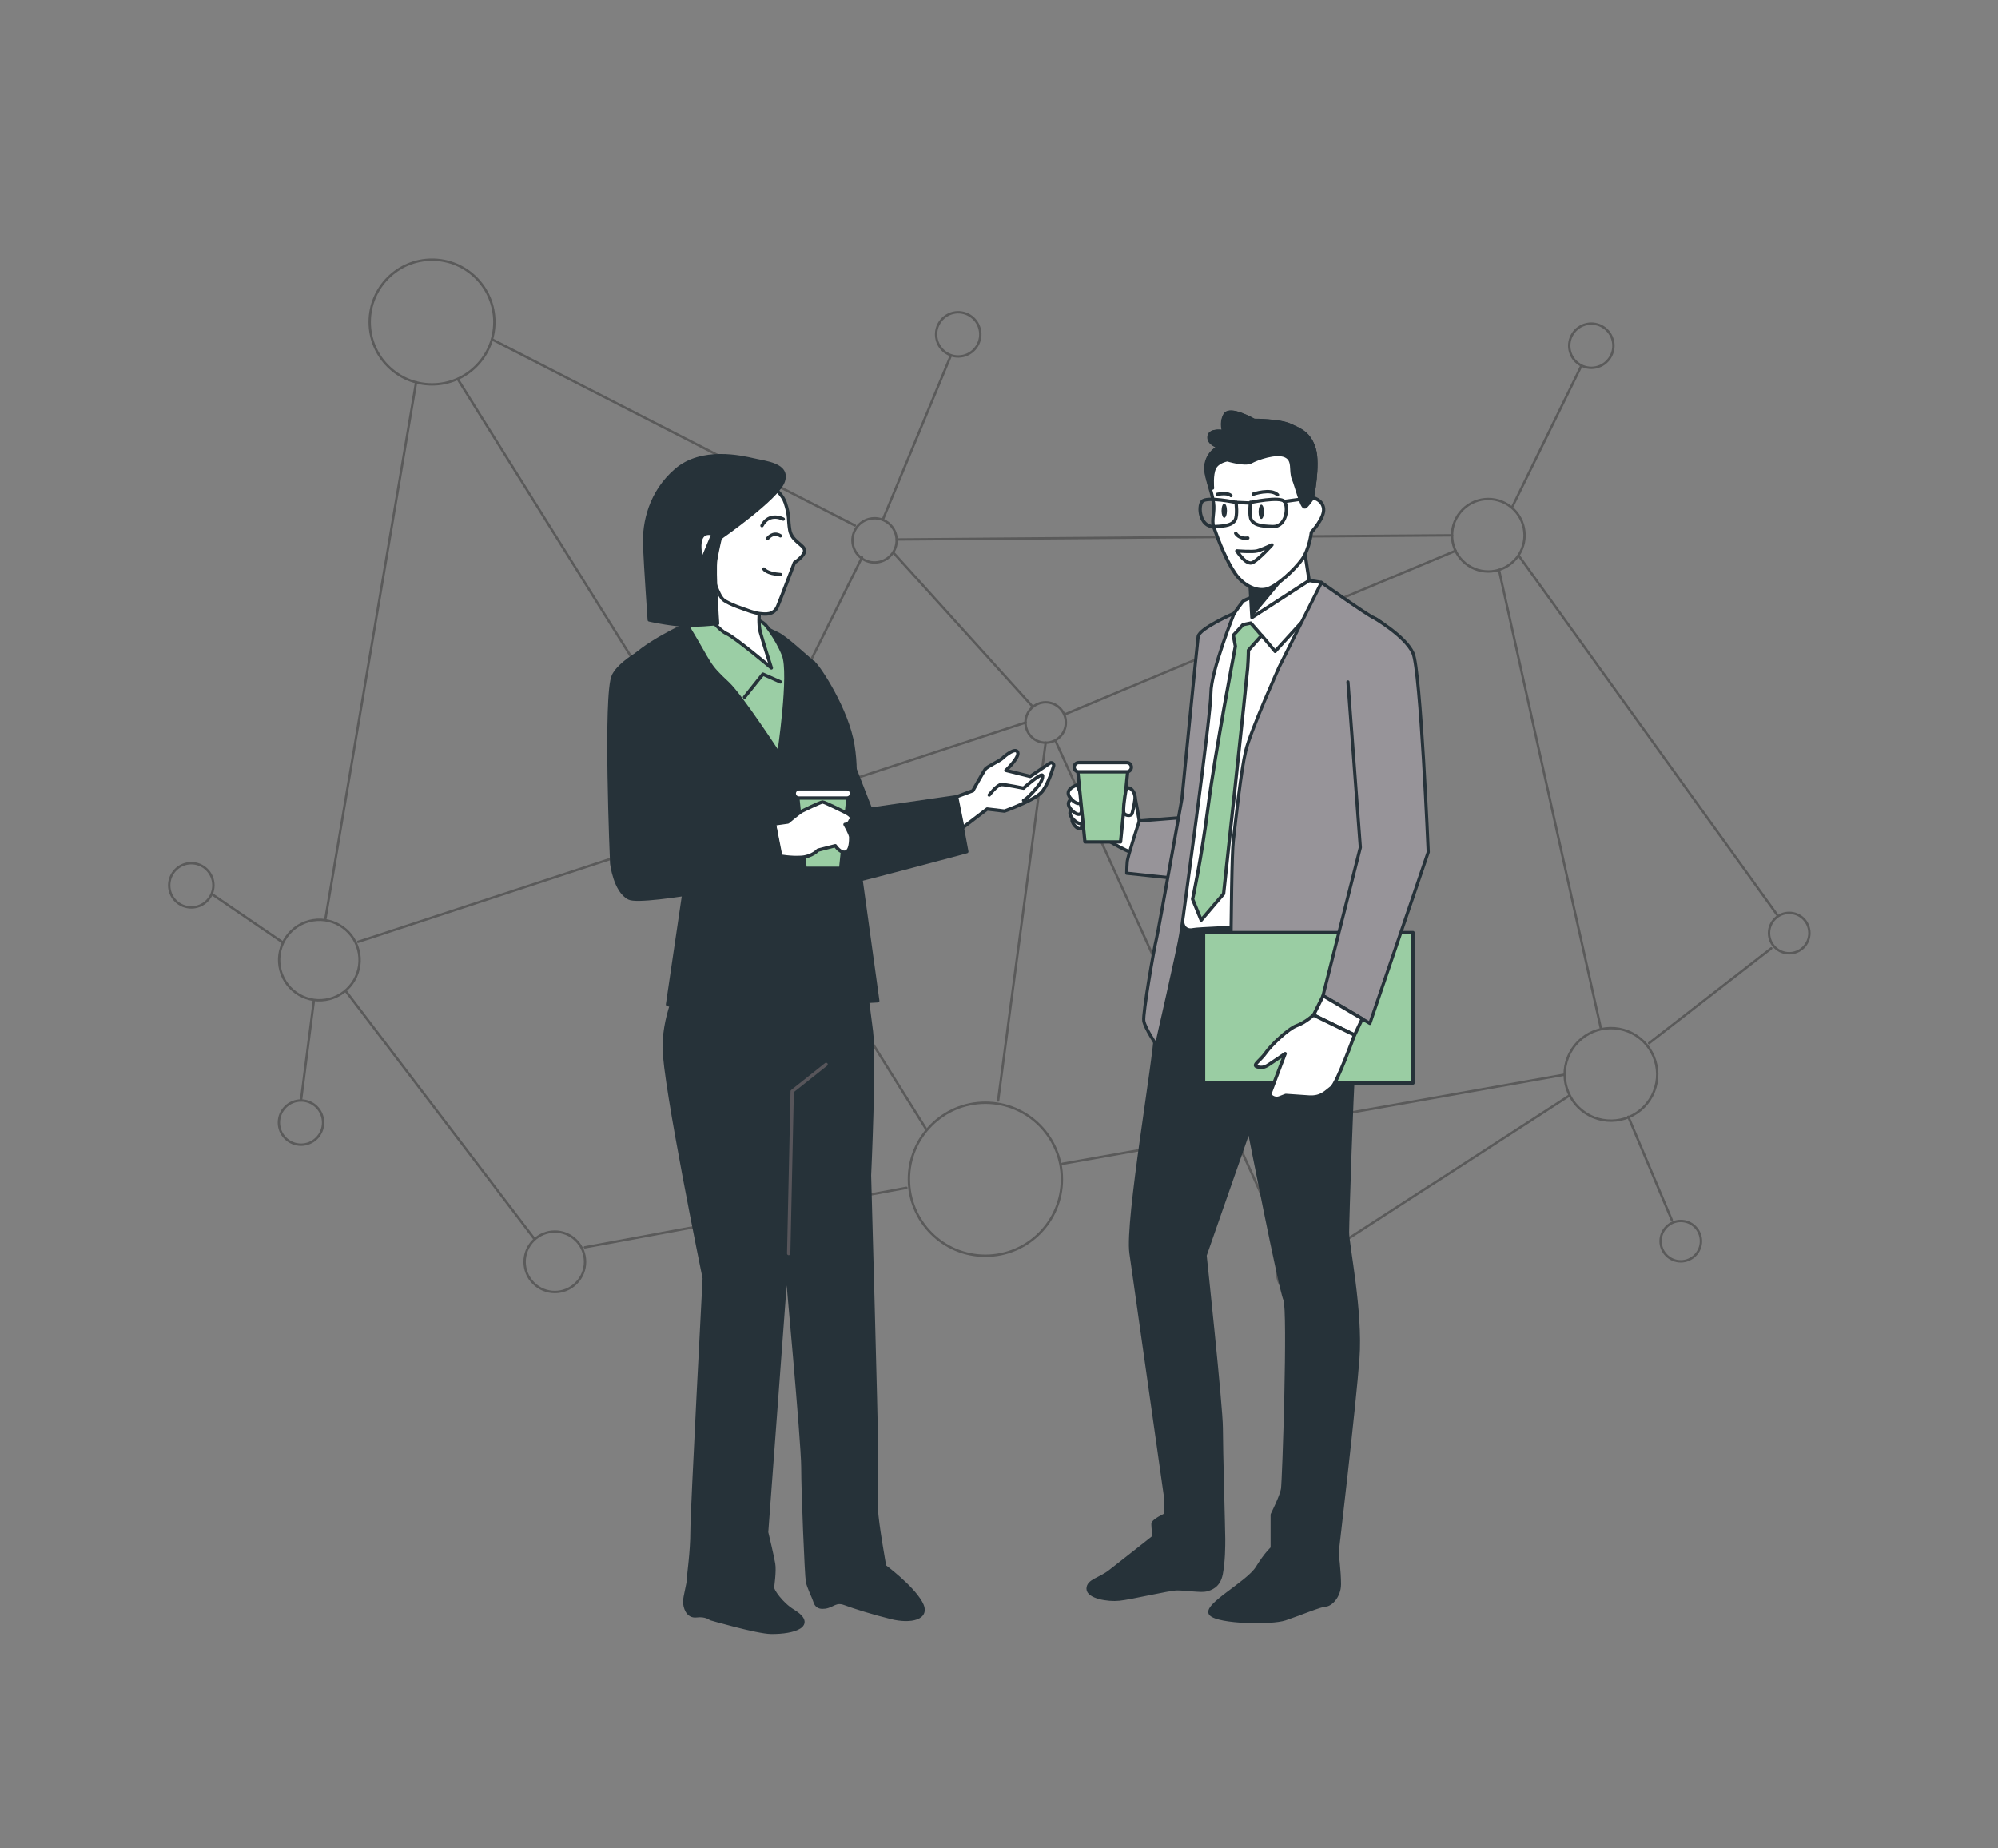 <?xml version="1.0" encoding="UTF-8"?>
<svg xmlns="http://www.w3.org/2000/svg" id="Calque_1" version="1.1" viewBox="0 0 1256.5 1162.2">
  <rect x="0" y="0" width="1256.5" height="1162.2" fill="#808080" stroke="none"/>
  <defs>
    <style>
      .st0, .st1, .st2, .st3, .st4, .st5, .st6, .st7 {
        stroke-linecap: round;
        stroke-linejoin: round;
      }

      .st0, .st1, .st2, .st3, .st4, .st6 {
        stroke: #263239;
      }

      .st0, .st1, .st2, .st4, .st5, .st6 {
        stroke-width: 2.1px;
      }

      .st0, .st5, .st7 {
        fill: none;
      }

      .st8, .st2 {
        fill: #263239;
      }

      .st1 {
        fill: #9acda3;
      }

      .st3 {
        fill: #979499;
        stroke-width: 2px;
      }

      .st4 {
        fill: #fff;
      }

      .st5 {
        stroke: #57555a;
      }

      .st6 {
        fill: #9bcea5;
      }

      .st9 {
        opacity: .3;
      }

      .st7 {
        stroke: #000;
        stroke-width: 1.5px;
      }
    </style>
  </defs>
  <g class="st9">
    <circle class="st7" cx="619.7" cy="741.5" r="48.1"></circle>
    <circle class="st7" cx="550.1" cy="339.2" r="13.9" transform="translate(-64.8 140.5) rotate(-13.7)"></circle>
    <circle class="st7" cx="817.1" cy="800.6" r="13.9" transform="translate(-326.8 812.3) rotate(-45)"></circle>
    <circle class="st7" cx="602.6" cy="209.8" r="13.9" transform="translate(-32.1 144.7) rotate(-13.3)"></circle>
    <circle class="st7" cx="1000.8" cy="217" r="13.9" transform="translate(-23.3 216.8) rotate(-12.2)"></circle>
    <circle class="st7" cx="189.3" cy="705.9" r="13.9" transform="translate(-443.7 340.6) rotate(-45)"></circle>
    <circle class="st7" cx="120.3" cy="556.7" r="13.9" transform="translate(-358.4 248.1) rotate(-45)"></circle>
    <circle class="st7" cx="936" cy="336.6" r="22.8" transform="translate(36.1 760.4) rotate(-45)"></circle>
    <circle class="st7" cx="1013.2" cy="675.7" r="29.1" transform="translate(-54.1 1262.3) rotate(-62.5)"></circle>
    <circle class="st7" cx="271.7" cy="202.5" r="39.2"></circle>
    <circle class="st7" cx="200.9" cy="603.6" r="25.3" transform="translate(-148.5 72) rotate(-14.9)"></circle>
    <circle class="st7" cx="348.9" cy="793.4" r="19" transform="translate(-458.8 479.1) rotate(-45)"></circle>
    <circle class="st7" cx="657.6" cy="454.3" r="12.7"></circle>
    <circle class="st7" cx="1125.2" cy="586.7" r="12.7"></circle>
    <circle class="st7" cx="1057" cy="780.4" r="12.7"></circle>
    <polyline class="st7" points="986.6 689.1 905.7 741.5 898.5 746.1 828.8 791.2"></polyline>
    <line class="st7" x1="530.5" y1="754.2" x2="367.8" y2="784.3"></line>
    <line class="st7" x1="570" y1="746.9" x2="540.4" y2="752.4"></line>
    <line class="st7" x1="335.6" y1="778.4" x2="217.5" y2="623.2"></line>
    <line class="st7" x1="204.7" y1="577.5" x2="261.7" y2="240.3"></line>
    <line class="st7" x1="310" y1="213.7" x2="537.6" y2="330.4"></line>
    <polyline class="st7" points="564 339.2 706.6 338.1 717.1 338 913.2 336.6"></polyline>
    <polyline class="st7" points="942.7 358.4 988 562.6 990.9 575.6 1006.8 646.8"></polyline>
    <polyline class="st7" points="627.7 692 633.1 651.3 634.5 640.5 657.6 466.9"></polyline>
    <line class="st7" x1="649.2" y1="444.1" x2="561.9" y2="347.6"></line>
    <polyline class="st7" points="287.9 238.4 335.6 314.8 339.7 321.4 582.1 709.5"></polyline>
    <polyline class="st7" points="225.2 592.2 238.5 587.9 246.6 585.2 645 454.3"></polyline>
    <line class="st7" x1="1037.1" y1="655.9" x2="1113.9" y2="596.3"></line>
    <line class="st7" x1="542.1" y1="350.4" x2="461.2" y2="513.6"></line>
    <line class="st7" x1="555.2" y1="326.7" x2="598" y2="223.5"></line>
    <line class="st7" x1="810" y1="788" x2="664" y2="466.3"></line>
    <line class="st7" x1="668.1" y1="731.8" x2="984.1" y2="675.7"></line>
    <line class="st7" x1="669.4" y1="449.3" x2="915.4" y2="346.3"></line>
    <line class="st7" x1="1024" y1="702.2" x2="1051.3" y2="767"></line>
    <line class="st7" x1="189.3" y1="691.9" x2="197.4" y2="629.1"></line>
    <line class="st7" x1="134" y1="562.7" x2="177.7" y2="592.5"></line>
    <line class="st7" x1="951.2" y1="318.4" x2="994.4" y2="230.2"></line>
    <line class="st7" x1="1117.5" y1="575.1" x2="955.4" y2="349.8"></line>
  </g>
  <path class="st4" d="M678.3,511.3s-4.1,1.4-4.1,4.3,5,7.5,5.9,4.7c.9-2.9-1.9-8.9-1.9-8.9Z"></path>
  <path class="st4" d="M678.4,506.2s-5.5,1.7-5.5,5.1,6.7,8.8,8,5.5c1.3-3.4-2.5-10.5-2.5-10.5Z"></path>
  <path class="st4" d="M677.4,500.4s-5.5,1.7-5.5,5.1,6.7,8.8,8,5.5c1.3-3.4-2.5-10.5-2.5-10.5Z"></path>
  <path class="st4" d="M677.3,493.6s-5.5,1.7-5.5,5.1,6.7,8.8,8,5.5c1.3-3.4-2.5-10.5-2.5-10.5Z"></path>
  <g>
    <path class="st2" d="M743.6,579.8s-17,56.9-17,70.7-18.2,117.2-15.3,137.5c2.9,20.4,21.8,153.6,21.8,153.6v10.9s-8,3.6-8,5.8.7,8,.7,8c0,0-21.1,16.7-27.7,21.8-6.5,5.1-13.8,5.8-13.8,10.9s12.4,7.3,19.6,6.5c7.3-.7,31.3-6.5,36.4-6.5s15.3,1.5,18.2.7,8-2.2,9.5-10.2c1.5-8,1.5-17.5,1.5-21.8s-1.5-56.8-1.5-69.9-10.2-108.4-10.2-108.4l27.7-79.3s19.6,100.4,22.6,107c2.9,6.5-.7,115-1.5,119.3-.7,4.4-6.5,16-6.5,16v21.1s-3.6,2.9-9.5,12.4-34.2,24-29.1,29.1c5.1,5.1,37.8,5.8,46.6,2.9,8.7-2.9,22.6-8.7,25.5-8.7s8.7-5.1,8.7-13.1-1.5-19.6-1.5-19.6c0,0,10.9-92.4,13.1-122.3,2.2-29.8-6.5-71.3-6.5-79.3s2.9-93.9,3.6-97.5c.7-3.6,2.2-99,2.2-99l-109.6,1.3Z"></path>
    <path class="st4" d="M830.9,366.2l-7.6-1.2s-39.4,10.3-41.8,13.3c-2.4,3-9,12.6-9,12.6l-13.2,9.6s-4.8,86.6-7.2,111.3c-2.4,24.7-9,63.2-8.4,68,.6,4.8,4.2,5.4,6.6,4.8,2.4-.6,32.5-1.8,32.5-1.8l18.6-120.3s31.3-68.6,33.1-77.6c1.8-9-3.6-18.6-3.6-18.6Z"></path>
    <polyline class="st0" points="793.5 399.6 801.9 409.6 818.1 391.8"></polyline>
    <polygon class="st4" points="786 365.4 787.3 388.3 823.3 365 819.5 340.4 786 365.4"></polygon>
    <polyline class="st8" points="808.2 363.1 787.3 388.3 786 365.4 805.2 362.6"></polyline>
    <g>
      <path class="st4" d="M788.6,264.4s-15.4-8.9-18.3-3.5-.6,10.6-.6,10.6c0,0-8.9-1.8-9.4,3-.6,4.7,6.5,6.5,6.5,6.5,0,0-7.9,3.2-8.5,12.7-.3,5.6,3.6,14.1,4.8,22.3.9,5.7-1.3,11.1.1,15.2,3.5,10,8.3,21.9,13.6,29.5,5.3,7.7,14.2,11.8,20.7,9.4,6.5-2.4,16.5-11.8,21.3-18.3,4.7-6.5,5.9-17.1,5.9-17.1,0,0,8.3-8.9,7.7-14.8-.6-5.9-7.1-7.1-7.1-7.1,0,0,4.1-20.5,1.2-30.5-3-10-8.8-12-15.3-15-6.5-3-22.4-3-22.4-3Z"></path>
      <path class="st0" d="M777.3,315.9s-18.5-3.9-21.3-.6c-2.8,3.4-1.3,16,7.2,15.8,8.5-.2,11.8-1.3,13.5-4.1,1.7-2.8.6-11.2.6-11.2Z"></path>
      <path class="st0" d="M786.4,315.9s18.5-3.9,21.3-.6c2.8,3.4,1.3,16-7.2,15.8-8.5-.2-11.8-1.3-13.5-4.1-1.7-2.8-.6-11.2-.6-11.2Z"></path>
      <line class="st0" x1="777.3" y1="315.9" x2="786.9" y2="316.3"></line>
      <line class="st0" x1="807.7" y1="315.3" x2="825.3" y2="312.9"></line>
      <path class="st2" d="M825.3,312.9s4.1-20.5,1.2-30.5c-3-10-8.8-12-15.3-15-6.5-3-22.4-3-22.4-3,0,0-15.4-8.9-18.3-3.5s-.6,10.6-.6,10.6c0,0-8.9-1.8-9.4,3-.6,4.7,6.5,6.5,6.5,6.5,0,0-7.9,3.2-8.5,12.7-.2,3.2,1,7.3,2.3,11.8l1.7,1.4s-.8-8.5,1.3-12.7c2.1-4.2,8.1-5.1,8.1-5.1,0,0,11,3.4,14.8,1.3,3.8-2.1,15.7-6.4,21.6-3.8s3,9.3,5.1,14.4c2.1,5.1,5.1,18.2,7.2,17.8,1-.2,2.9-3,5.1-5.9-.1,0-.2,0-.2,0Z"></path>
      <path class="st0" d="M777.9,346.4s9.8.8,12.7,0c3-.8,9.3-3.8,9.3-3.8,0,0-7.6,8.5-11.9,11-4.2,2.5-10.2-7.2-10.2-7.2Z"></path>
      <path class="st0" d="M777.1,335.3s2.1,3.8,7.6,3"></path>
      <path class="st0" d="M788.1,310.7s11-3.8,15.3.4"></path>
      <path class="st0" d="M774.1,311.6s-1.7-2.1-8.5-.8"></path>
      <path class="st8" d="M771.6,321.1c0,2.5-.8,4.5-1.7,4.5s-1.7-2-1.7-4.5.8-4.5,1.7-4.5,1.7,2,1.7,4.5Z"></path>
      <path class="st8" d="M794.9,321.8c0,2.5-.8,4.5-1.7,4.5s-1.7-2-1.7-4.5.8-4.5,1.7-4.5,1.7,2,1.7,4.5Z"></path>
    </g>
    <path class="st3" d="M830.9,366.2s28.9,20.5,33.1,22.3c4.2,1.8,17.6,12.3,19.3,22.9,2.6,16-20.5,136.6-20.5,136.6l5.4,114.3s-18,19.9-51.1,19.9-43.3-6.6-43.3-6.6c0,0,0-131.2,1.8-146.8,1.8-15.6,4.8-43.9,7.8-56.6,3-12.6,21.1-52.9,21.1-52.9l26.5-52.9Z"></path>
    <path class="st1" d="M781.8,392.7l-6.2,6.8,1.3,6.9s-12.7,66.3-17.1,100.5c-4.4,34.1-9.8,58.5-9.8,58.5l5.4,13.2,14.1-16.6s14.6-135.1,15.1-141.9c.5-6.8.5-11.2.5-11.2l8.3-9.3-6.8-7.8-4.9,1Z"></path>
    <rect class="st1" x="756.9" y="586.4" width="131.7" height="94.6"></rect>
    <g>
      <path class="st3" d="M847.7,428.8l7.8,104.1-23.5,93.2,29.5,17.4,36.7-107.7s-4.8-114.3-9.6-125.1c-4.8-10.8-24.7-22.3-24.7-22.3"></path>
      <polygon class="st4" points="832.1 626.1 826.1 638.2 851.9 650.8 856.7 640.6 832.1 626.1"></polygon>
      <path class="st4" d="M826.1,638.2s-5.2,4.8-10.6,6.7c-5.4,2-16.1,12.2-19.5,17.1-3.4,4.9-8.8,7.8-5.4,8.8,3.4,1,5.4,0,8.3-2,2.9-2,9.3-6.3,9.3-6.3l-9.8,25.8s2.4,3.4,6.3,2l3.9-1.5s6.8.5,14.6,1c7.8.5,10.7-3.4,14.1-5.9,3.4-2.4,14.5-33.1,14.5-33.1l-25.9-12.6Z"></path>
    </g>
    <g>
      <path class="st4" d="M713.7,500.9s2.3,11.9,2.8,15.4c.5,3.5,4,3.5,3.8,6.6-.3,3-3.3,12.1-5.6,13.6-2.3,1.5-19-8.6-20-9.4-1-.8,5.8-30.1,5.8-30.1l13.1,3.8Z"></path>
      <polygon class="st1" points="682.3 529.4 704.7 529.4 709.4 483 677.6 483 682.3 529.4"></polygon>
      <path class="st4" d="M678.4,485.3h30.2c1.6,0,2.9-1.3,2.9-2.9h0c0-1.6-1.3-2.9-2.9-2.9h-30.2c-1.6,0-2.9,1.3-2.9,2.9h0c0,1.6,1.3,2.9,2.9,2.9Z"></path>
    </g>
    <path class="st4" d="M708.7,495.8s-.5.3-.8,2c-.3,1.8-2,12.1-1,13.6,1,1.5,4.5,2,5.1,0,.5-2,2-7.8,1.8-10.6-.3-2.8-2.8-6.3-5.1-5.1Z"></path>
    <path class="st3" d="M741.8,514.2l-25.3,2s-7.3,22-7.6,25.8c-.3,3.8-.3,7.1-.3,7.1l33.2,3.5v-38.4Z"></path>
    <path class="st3" d="M776.1,385.6s-21.8,9.5-22.6,14.6c-.7,5.1-10.2,101.9-10.2,101.9,0,0-14.6,82.2-16,88.1-1.5,5.8-8.7,47.3-8,51.7.7,4.4,8,15.3,8,15.3,0,0,14.3-62.5,15.3-69.9,1-7.4,18.9-137.5,18.9-151.4s14.6-50.2,14.6-50.2Z"></path>
  </g>
  <g>
    <path class="st2" d="M429.3,615s-11.6,20.8-11.6,43.5,25.2,145.3,25.2,145.3c0,0-7.7,145.8-7.7,159s-2.2,27.2-2.2,30.1-2.4,11.1-2.4,14.2,1.6,9.7,7.5,8.9c5.9-.7,8.8,1.8,8.8,1.8,0,0,29.2,8.5,38,8.6,14.6.2,28.4-4.5,13.9-13.4-7.3-4.4-13.5-13.3-13-15,0,0,1.5-10.3.7-14.7-.7-4.4-4.4-19.8-4.4-19.8l12.5-168s10.3,111.5,10.3,127,2.2,68.2,2.9,71.9c.7,3.7,3.7,9.5,4.4,11.7.7,2.2,1.5,5.1,6.6,4.4,5.1-.7,6.6-4.4,12.5-2.2,5.9,2.2,17.6,5.9,29.4,8.8,11.7,2.9,24.2.7,18.3-9.5-5.9-10.3-22.7-22.7-22.7-22.7,0,0-5.1-28.6-5.1-35.2v-37.4c0-15.4-4.4-173.2-4.4-173.2,0,0,3.4-73,1.2-90.6-2.2-17.6-6.6-51.1-8.1-55.5-1.5-4.4-20.2,7.4-32.7,6-12.5-1.5-73.4,4.4-73.4,4.4l-4.4,11.7Z"></path>
    <polyline class="st5" points="519.5 669.3 498.2 686.2 496 788.2"></polyline>
    <path class="st2" d="M511.7,416.8l35.8,92,54.1-7.8,6.4,34.5s-69,18.5-70.9,18.5-26.4-119.8-26.4-119.8l1-17.5Z"></path>
    <path class="st2" d="M428.1,394.3s-36.3,17.3-33.3,26.6c2.9,9.3,36.3,133.9,36.3,133.9l-11.3,76.8,23.5,6.8c13.7,4,28.2,4.5,42.2,1.5l33.7-7.1,7.8-21.6,4.7,19.2,20.3-1.1-16.8-121.6s4.8-16.5,1.2-38.9c-3.6-22.7-21.6-49.6-24.6-51.9-5.8-4.7-17.8-16.2-23-18.5-5.2-2.3-16.4-8.6-16.4-8.6,0,0-36.6-1.7-44.2,4.7Z"></path>
    <path class="st6" d="M432.8,394.3c14.8,24.5,11.8,23.2,25,35.5,8.1,7.6,32,44.2,32,44.2,0,0,7.6-50.6,2.9-62.2-4.7-11.6-11.6-19.2-11.6-19.2,0,0-6.4-5.8-16.9-5.2-10.5.6-29.6-3.5-31.4,7Z"></path>
    <g>
      <path class="st4" d="M477.5,385.7s-.6,7,.6,11.6c1.2,4.7,7,22.7,7,22.7,0,0-22.7-19.1-28-21.5-5.2-2.3-12.1-11.7-12.1-11.7l.6-32.6s12.8,6.4,17.4,9.9c4.7,3.5,14.5,21.5,14.5,21.5Z"></path>
      <path class="st4" d="M477.5,300.3s13.4,7,16.3,15.7c2.9,8.7,1.7,10.5,2.9,17.4,1.2,7,9.3,9.3,9.3,12.8s-6.4,7.6-6.4,7.6c0,0-8.1,21.5-10.5,27.3s-7.6,5.2-11.6,4.7c-4.1-.6-8.1-2.3-8.1-2.3,0,0-11-3.5-14.5-6.4-3.5-2.9-7-15.7-7-15.7,0,0-7.6-5.8-8.1-14.5-.6-8.7,0-11,4.1-11s9.3,2.3,9.3,2.3c0,0,7.6-9.3,14-16.9,6.4-7.6,10.5-20.9,10.5-20.9Z"></path>
      <path class="st0" d="M482.7,338.6s3.5-4.7,8.1-1.7"></path>
      <path class="st0" d="M492.6,326.4s-8.7-4.7-13.4,4.1"></path>
      <path class="st0" d="M480.4,357.8s1.7,2.9,10.5,3.5"></path>
      <path class="st2" d="M453.1,338.1s36-25,39.5-35.5c3.5-10.5-11-11.6-18.6-13.4-7.6-1.7-32.6-7.6-48.8,6.4-16.3,14-20.3,33.1-19.8,47.1.6,14,2.9,47.1,2.9,47.1,0,0,7,1.7,17.4,2.9,10.5,1.2,25.6-.6,25.6-.6,0,0-2.3-33.1-1.2-40.1,1.2-7,2.9-14,2.9-14Z"></path>
      <path class="st4" d="M448.4,335.7l-7,16.9s-5.8-20.3,7-16.9Z"></path>
    </g>
    <g>
      <polygon class="st1" points="528.7 546 506.3 546 501.5 499.5 533.5 499.5 528.7 546"></polygon>
      <path class="st4" d="M532.6,501.8h-30.2c-1.6,0-2.9-1.3-2.9-2.9h0c0-1.6,1.3-2.9,2.9-2.9h30.2c1.6,0,2.9,1.3,2.9,2.9h0c0,1.6-1.3,2.9-2.9,2.9Z"></path>
    </g>
    <path class="st4" d="M534.7,516.1c3.2-2.4-3.2-5.3-3.2-5.3,0,0-12.9-6.5-14.2-6.5s-12.9,5.7-12.9,5.7c-1.6.8-8.9,6.9-8.9,6.9l-8.5,1.2,4,20.2s6.1,1.2,12.9.8c6.9-.4,10.5-4.5,10.5-4.5l10.9-2.8s3.2,4.9,6.5,4c3.2-.8,3.2-7.3,3.2-9.3s-3.6-8.1-3.6-8.1c0,0,2.4,0,3.2-2.4Z"></path>
    <path class="st2" d="M416.2,402.9s-24.8,10.6-30.4,21.9c-5.7,11.3-1.1,118.1-1.1,118.1,0,0,2,17.4,10.9,21.8,8.9,4.5,97.1-13.4,97.1-13.4l-5.7-33.2-57.1,2s-3.3-63.5-5.3-73.6c-2-10.1-6.9-26.3-6.9-26.3"></path>
    <g>
      <path class="st4" d="M601.6,501l10.2-3.8s6.4-11.5,7.7-13.4c1.3-1.9,8.9-5.1,10.9-7,1.9-1.9,8.3-7,9.6-3.8,1.3,3.2-7.4,11.4-7.4,11.4l15.3,3.8,12.4-8.4c1.3-.7,2.7.5,2.3,1.9-1.5,4.9-4.4,13.3-7.9,16.8-5.1,5.1-23,11.5-23,11.5l-10.9-1.3-15.3,11.7-3.9-19.4Z"></path>
      <path class="st4" d="M622.1,499.9s5-6.6,7.7-6.6,13.9,2.3,13.9,2.3c0,0,12-10.8,12-7.7s-2.7,6.2-4.3,8.1-5.8,6.6-7.7,7.3"></path>
    </g>
    <polyline class="st0" points="468.2 438.4 479.8 423.9 490.8 428.8"></polyline>
  </g>
</svg>

